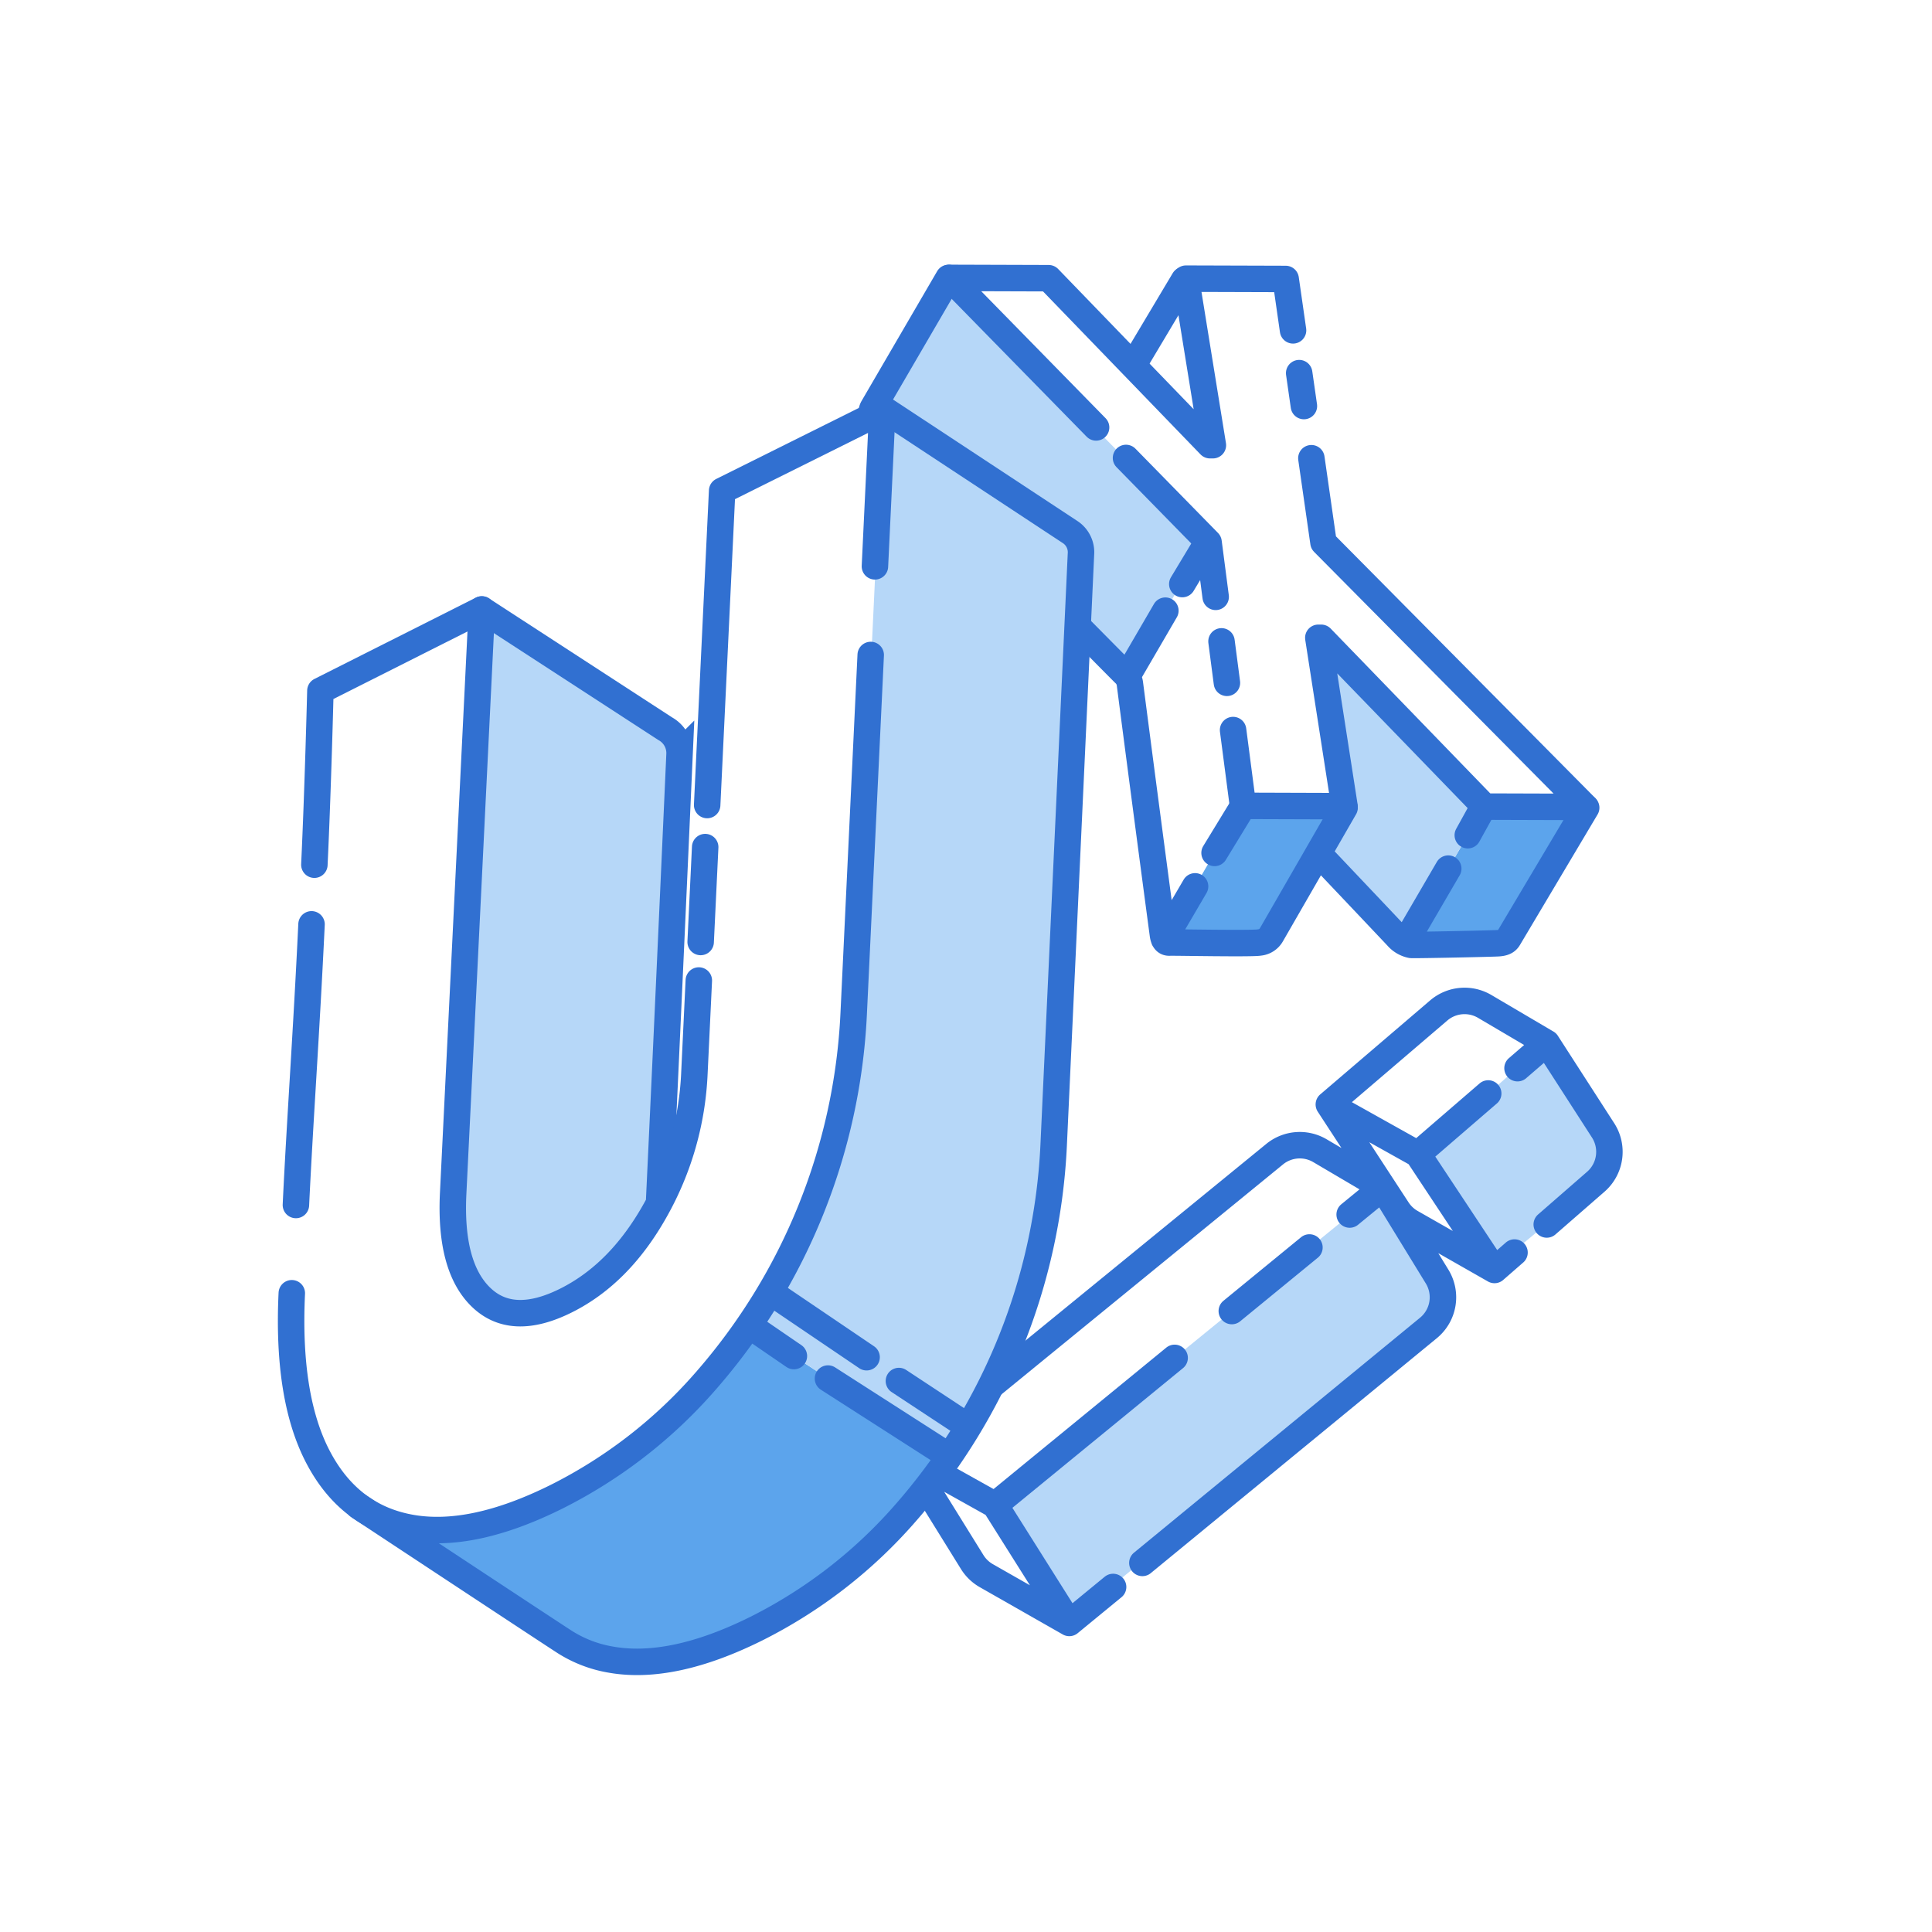 <svg viewBox="0 0 146 146" fill="none" xmlns="http://www.w3.org/2000/svg"><path d="m104.49 89.79 5.094 8.622-.443.884-28.347 23.21-5.316-8.4v-.663l29.012-23.652Zm12.402-11.052-9.523 8.4 5.315 8.842 9.302-7.737v-1.768l-5.094-7.737Z" fill="#B6D7F8"/><path d="m112.939 95.97-5.793-8.748m5.793 8.749-6.303-3.592a3.003 3.003 0 0 1-1.028-.968l-.674-1.033-2.692-4.124-1.822-2.791m12.519 12.508 1.512-1.318m-7.305-7.431-6.726-3.76m6.726 3.76 5.317-4.589m4.424-3.817 4.256 6.602a2.997 2.997 0 0 1-.549 3.885l-3.707 3.23m0-13.717-4.688-2.761a3.001 3.001 0 0 0-3.474.304l-8.305 7.104m16.467-4.647-2.209 1.906m-33.872 41.923-5.617-8.913m5.617 8.913-6.271-3.573a3.002 3.002 0 0 1-1.066-1.027l-5.005-8.072m12.342 12.672 3.31-2.718m-8.927-6.195-6.725-3.759m6.725 3.759 13.577-11.118m15.714-12.869 4.12 6.722a2.997 2.997 0 0 1-.651 3.883l-21.62 17.758m18.151-28.363-4.732-2.787a3.001 3.001 0 0 0-3.422.26l-27.862 22.755m36.016-20.228-2.486 2.036m-8.907 7.294 5.866-4.804" stroke="#3170D1" stroke-width="2" stroke-linecap="round" stroke-linejoin="round"/><path d="m106.226 71.165 5.925-10.155 7.659-.059-5.924 10.156a1.784 1.784 0 0 1-.668.176c-.185.018-1.262.011-2.473.005-1.639-.009-3.522-.018-3.763.035a.887.887 0 0 1-.187.02 1.052 1.052 0 0 1-.569-.178Zm-17.831.066c-.33-.019-.38-.317-.175-.666l5.432-9.313a.806.806 0 0 1 .79-.387c.373 0 6.574.013 6.782-.005a.328.328 0 0 1 .298.456L96.09 70.63a1.392 1.392 0 0 1-.914.598c-.197.019-1.533.025-2.968.025-1.742 0-3.631-.01-3.812-.02h-.001Z" fill="#5CA4EC"/><path d="M105.59 70.792c-.402-.416-5.936-6.274-5.936-6.274l1.988-3.417S99.8 49.52 99.694 48.965c-.106-.557.04-.583.457-.299.417.285 11.996 12.34 11.996 12.34l-5.924 10.155a.13.13 0 0 1-.024.001c-.067 0-.28-.032-.609-.37Zm-39.573-39.1a.827.827 0 0 1-.052-.877l5.555-9.523c.12-.203.262-.243.334-.088.073.154 19.286 19.682 19.286 19.682L85.216 51.04S66.258 31.975 66.017 31.692Z" fill="#B6D7F8"/><path d="m119.867 61.04-5.86 9.852c-.122.208-.294.354-.791.386-.497.033-6.258.153-6.57.128a1.9 1.9 0 0 1-1.054-.613c-.3-.324-5.937-6.274-5.937-6.274m1.953-3.479-5.52 9.586a1.162 1.162 0 0 1-.915.597c-.53.107-6.464-.013-6.78.005-.317.018-.448-.202-.51-.578a5040.11 5040.11 0 0 1-2.492-18.94 1.26 1.26 0 0 0-.386-.79c-.227-.198-18.833-19.071-18.989-19.225a.854.854 0 0 1-.052-.877L71.684 21m17.793.16-3.811 6.387m-.448 23.493 2.848-4.892m3.11-5.05-1.83 3.039M87.97 70.981l2.34-4m1.474-2.527 2.18-3.571m12.259 10.282 3.22-5.524m1.477-2.526 1.145-2.072" stroke="#3170D1" stroke-width="2" stroke-linecap="round" stroke-linejoin="round"/><path d="m98.535 30.685-.357-2.488m-4.995 26.972.748 5.728 7.672.025-1.979-12.725h.217l12.351 12.757 7.618.024-19.795-19.977-.915-6.374m-6.792 13.84.41 3.135m-.85-6.498-.538-4.129-6.238-6.368m-2.26-2.306L71.764 21l7.483.024 12.194 12.62h.216L89.62 21.058l7.537.023.558 3.884" stroke="#3170D1" stroke-width="2" stroke-linecap="round" stroke-linejoin="round"/><path d="m71.57 110.109-14.79-9.746s-5.147 5.805-9.47 9.429c-9.8 8.216-18.677 5.205-18.677 5.205l13.826 9.11c4.097 2.699 12.545 1.181 19.751-4.037a36.645 36.645 0 0 0 9.36-9.961Z" fill="#5CA4EC"/><path d="M56.458 100.149a15.147 15.147 0 0 0 2.123-3.21c5.191-9.605 5.05-12.503 6.086-24.56.325-3.783 2.055-41.5 2.055-41.5l13.827 9.11a2.597 2.597 0 0 1 1.292 2.234c-.058.765-1.52 32.222-1.959 39.26-.438 7.038-.032 15.909-8.311 28.624l-15.113-9.958Zm-19.563-1.83c-3.264-2.151-2.759-7.044-2.605-8.631.155-1.587 2.152-43.741 2.152-43.741l13.827 9.11c.752.495.931 1.123.97 2.022.04.9-1.45 33.605-1.45 33.605s-1.83 3.798-4.142 5.565c-1.669 1.276-3.79 2.907-6.066 2.907a4.792 4.792 0 0 1-2.687-.838Z" fill="#B6D7F8"/><path d="M49.816 90.615c.618-12.955 1.538-33.637 1.538-33.637a2.11 2.11 0 0 0-1.086-1.912L36.41 46.059m30.312-15.172 14.147 9.32a1.824 1.824 0 0 1 .818 1.67l-2.063 44.676a45.406 45.406 0 0 1-11.189 27.777 36.812 36.812 0 0 1-11.264 8.737c-4.247 2.114-7.917 2.897-11.008 2.35a9.422 9.422 0 0 1-3.505-1.346c-1.42-.916-15.555-10.249-15.555-10.249m31.18-16.138 7.205 4.88m2.442 1.799 5.146 3.391m-16.338-7.508 3.255 2.23m2.577 1.7 9.096 5.835" stroke="#3170D1" stroke-width="2" stroke-linecap="round"/><path d="M22.051 97.73c-.25 5.261.415 9.395 1.994 12.399 1.58 3.005 3.915 4.781 7.006 5.328 3.091.548 6.76-.236 11.008-2.35a36.81 36.81 0 0 0 11.264-8.737 45.407 45.407 0 0 0 11.19-27.778l1.286-27.095m.319-6.7.558-11.734-12.104 6.025s-.58 12.192-1.132 23.748m-.631 13.26-.335 7.038a23.085 23.085 0 0 1-2.955 10.321c-1.795 3.205-4.049 5.482-6.76 6.832-2.712 1.35-4.852 1.261-6.422-.269-1.57-1.528-2.268-4.131-2.093-7.808l2.166-44.154L24.212 52.2s-.189 7.558-.455 13.144m-.215 4.508c-.392 8.258-.87 14.72-1.18 21.208M53.29 64.015l-.342 7.17.342-7.17Z" stroke="#3170D1" stroke-width="2" stroke-linecap="round" stroke-linejoin="round"/></svg>